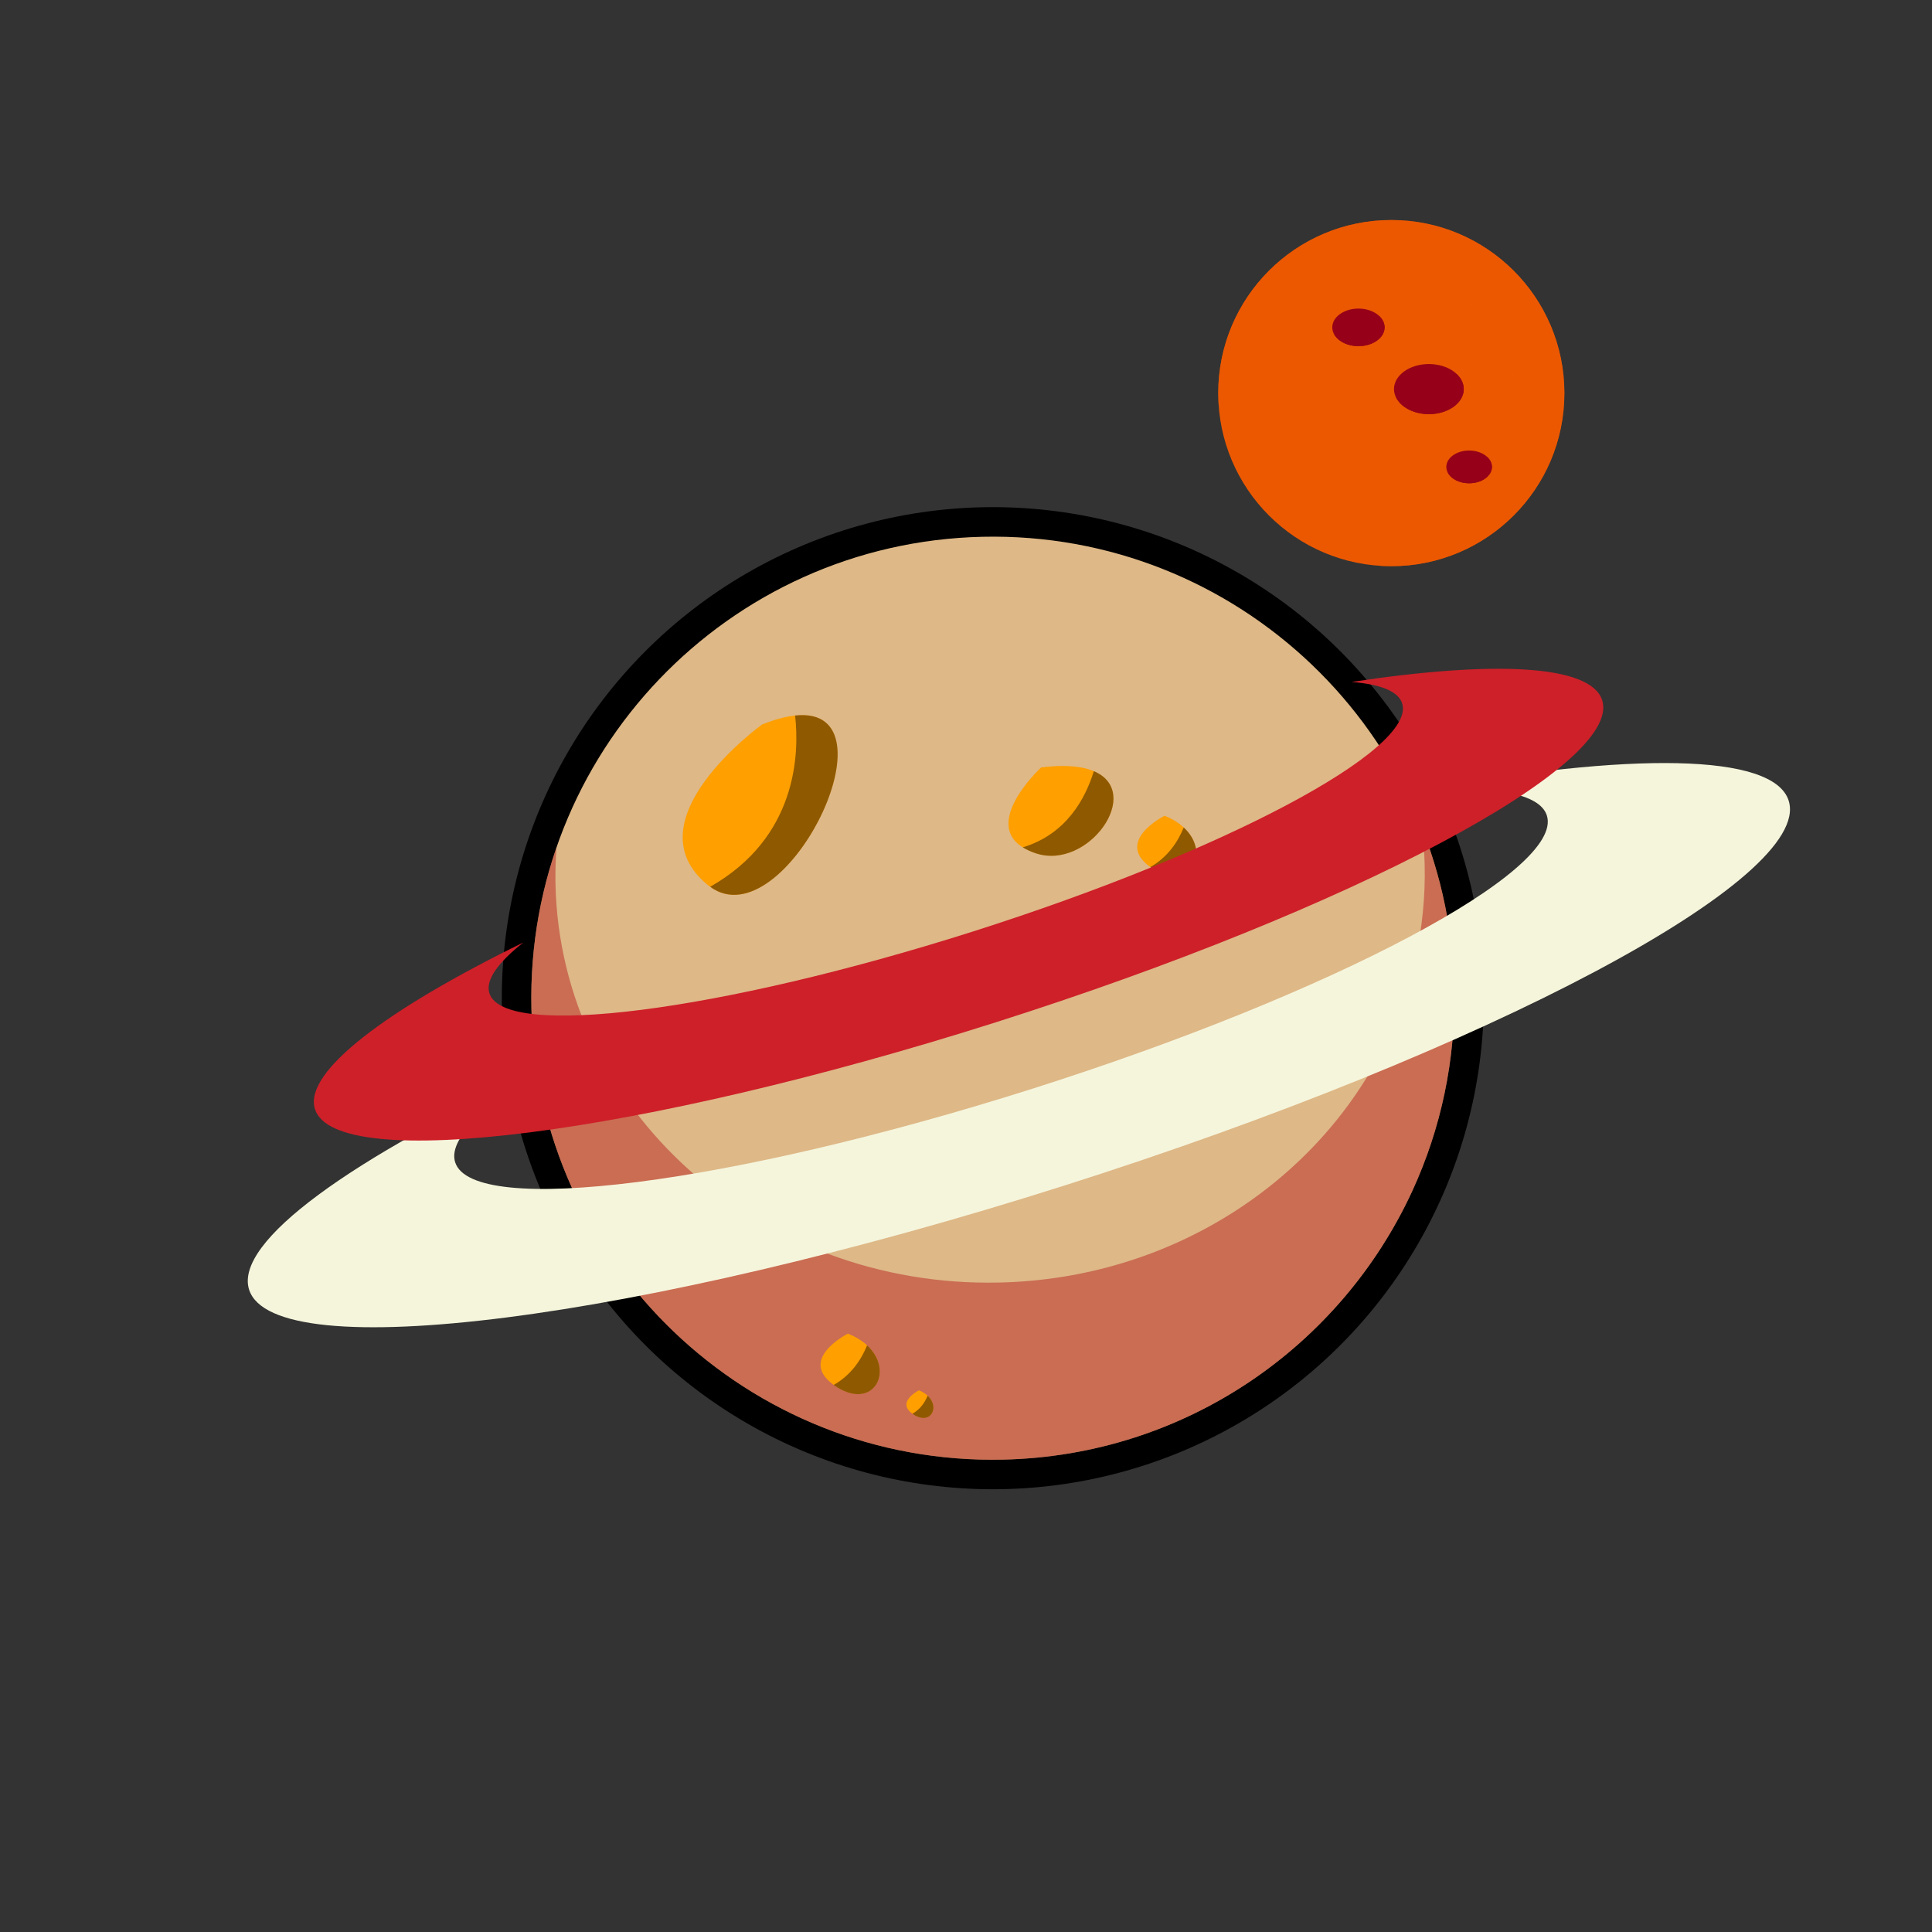 <?xml version="1.0" encoding="utf-8"?>
<!-- Generator: Adobe Illustrator 15.0.0, SVG Export Plug-In . SVG Version: 6.00 Build 0)  -->
<svg version="1.1" id="Layer_1" xmlns="http://www.w3.org/2000/svg" xmlns:xlink="http://www.w3.org/1999/xlink" x="0px" y="0px"
	 width="360px" height="360px" viewBox="0 0 360 360" enable-background="new 0 0 360 360" xml:space="preserve">
<rect x="0" y="0" width="360" height="360" fill="#333333" stroke="none"/>
<circle fill="#FFFFFF" stroke="#000000" stroke-width="11" stroke-miterlimit="10" cx="185" cy="186" r="86"/>
<path fill="#DEB887" d="M186.916,271.979c-47.484,1.059-86.836-36.578-87.895-84.063c-1.059-47.484,36.578-86.836,84.063-87.895
	c47.484-1.059,86.836,36.577,87.895,84.063c0.301,13.49-2.521,26.325-7.807,37.812C249.856,250.839,220.91,271.221,186.916,271.979z
	"/>
<path opacity="0.48" fill="#B31B1B" d="M263.172,221.896c5.285-11.486,8.107-24.321,7.807-37.812
	c-0.234-10.512-2.353-20.537-6.013-29.771c0.27,2.268,0.449,4.562,0.502,6.887c0.266,11.922-2.41,23.268-7.402,33.427
	c-12.578,25.595-39.867,43.646-71.885,44.359c-44.723,0.996-81.738-32.213-82.673-74.177c-0.052-2.325,0.026-4.625,0.194-6.902
	c-3.246,9.387-4.915,19.497-4.68,30.008c1.058,47.484,40.411,85.121,87.895,84.063C220.91,271.221,249.856,250.839,263.172,221.896z
	"/>
<path fill="#EE204D" d="M210.293,124.087"/>
<path fill="#FF9F00" d="M142,135c0,0-25,18-10,30S172,123,142,135z"/>
<path fill="#FF9F00" d="M175,136"/>
<path fill="#FF9F00" d="M194,143c0,0-13,12-1,16S218,140,194,143z"/>
<path fill="#FF9F00" d="M217,152c0,0-10,5-2,10S227,156,217,152z"/>
<path opacity="0.44" d="M148.158,133.325c0.8,7.163,0.379,22.712-15.828,31.914C146.154,175.327,167.916,131.214,148.158,133.325z"
	/>
<path opacity="0.44" d="M203.818,143.695c-1.544,5.054-5.095,11.739-13.23,14.192c0.661,0.414,1.448,0.792,2.412,1.113
	C202.76,162.253,213.178,147.649,203.818,143.695z"/>
<path opacity="0.44" d="M220.569,154.185c-1.071,2.64-2.949,5.524-6.221,7.378c0.203,0.146,0.418,0.292,0.651,0.438
	C221.806,166.253,225.71,158.93,220.569,154.185z"/>
<path fill="#FF9F00" d="M158,248.5c0,0-10,5-2,10S168,252.5,158,248.5z"/>
<path opacity="0.44" d="M161.569,250.685c-1.071,2.64-2.949,5.524-6.221,7.378c0.203,0.146,0.418,0.291,0.651,0.438
	C162.806,262.754,166.71,255.43,161.569,250.685z"/>
<path fill="#FF9F00" d="M171.226,259.066c0,0-4.562,2.281-0.913,4.563C173.963,265.91,175.788,260.892,171.226,259.066z"/>
<path opacity="0.44" d="M172.854,260.063c-0.489,1.204-1.345,2.521-2.838,3.366c0.093,0.066,0.19,0.133,0.297,0.199
	C173.418,265.569,175.199,262.229,172.854,260.063z"/>

<circle fill="#EC5800" cx="259.25" cy="73.25" r="32.25"/>
<path opacity="0.65" fill="#EC5800" d="M259.25,41C241.438,41,227,55.439,227,73.25c0,0.74,0.034,1.471,0.083,2.198
	C228.135,60.943,240.228,49.5,255,49.5c15.464,0,28,12.536,28,28c0,14.773-11.443,26.865-25.948,27.917
	c0.728,0.049,1.459,0.083,2.198,0.083c17.812,0,32.25-14.439,32.25-32.25S277.062,41,259.25,41z"/>
<g>
	<ellipse fill="#960018" cx="253.125" cy="61" rx="4.875" ry="3.5"/>
	<path fill="#960018" d="M256.941,58.846c0.117,0.303,0.2,0.616,0.2,0.946c0,1.956-2.209,3.542-4.934,3.542
		c-1.467,0-2.77-0.468-3.673-1.198c0.659,1.373,2.454,2.364,4.59,2.364c2.692,0,4.875-1.567,4.875-3.5
		C258,60.183,257.594,59.441,256.941,58.846z"/>
</g>
<g>
	<ellipse fill="#960018" cx="266.25" cy="72.5" rx="6.5" ry="4.667"/>
	<path fill="#960018" d="M271.339,69.628c0.156,0.403,0.267,0.821,0.267,1.261c0,2.608-2.945,4.722-6.578,4.722
		c-1.956,0-3.692-0.625-4.897-1.597c0.879,1.83,3.272,3.152,6.12,3.152c3.59,0,6.5-2.089,6.5-4.667
		C272.75,71.411,272.208,70.422,271.339,69.628z"/>
</g>
<g>
	<ellipse fill="#960018" cx="273.75" cy="87" rx="4.25" ry="3.051"/>
	<path fill="#960018" d="M277.077,85.123c0.103,0.264,0.175,0.537,0.175,0.824c0,1.706-1.926,3.087-4.302,3.087
		c-1.278,0-2.414-0.408-3.202-1.044c0.575,1.196,2.14,2.061,4.002,2.061c2.348,0,4.25-1.366,4.25-3.051
		C278,86.288,277.646,85.641,277.077,85.123z"/>
</g>

<g>
	<g>
		<path fill="#F5F5DC" d="M333.292,149.191c-2.833-8.92-29.728-9.05-68.486-1.952c13.496-0.886,22.114,0.583,23.429,4.721
			c3.26,10.264-39.634,33.049-95.808,50.891c-56.173,17.842-104.354,23.984-107.614,13.721c-1.314-4.139,4.876-10.313,16.411-17.375
			c-35.751,16.566-57.641,32.191-54.808,41.111c4.597,14.475,72.544,5.813,151.764-19.35
			C277.397,195.799,337.89,163.666,333.292,149.191z"/>
	</g>
</g>
<g>
	<g>
		<path fill="#CE2029" d="M298.544,130.479c-2.102-6.618-20.041-7.451-46.699-3.407c5.365,0.429,8.71,1.729,9.428,3.989
			c2.727,8.582-33.138,27.632-80.104,42.55c-46.967,14.917-87.251,20.054-89.978,11.472c-0.771-2.428,1.551-5.695,6.335-9.468
			c-25.718,12.592-41.02,24.191-38.842,31.048c3.844,12.104,60.655,4.859,126.89-16.178
			C251.81,169.447,302.389,142.582,298.544,130.479z"/>
	</g>
</g>
</svg>


